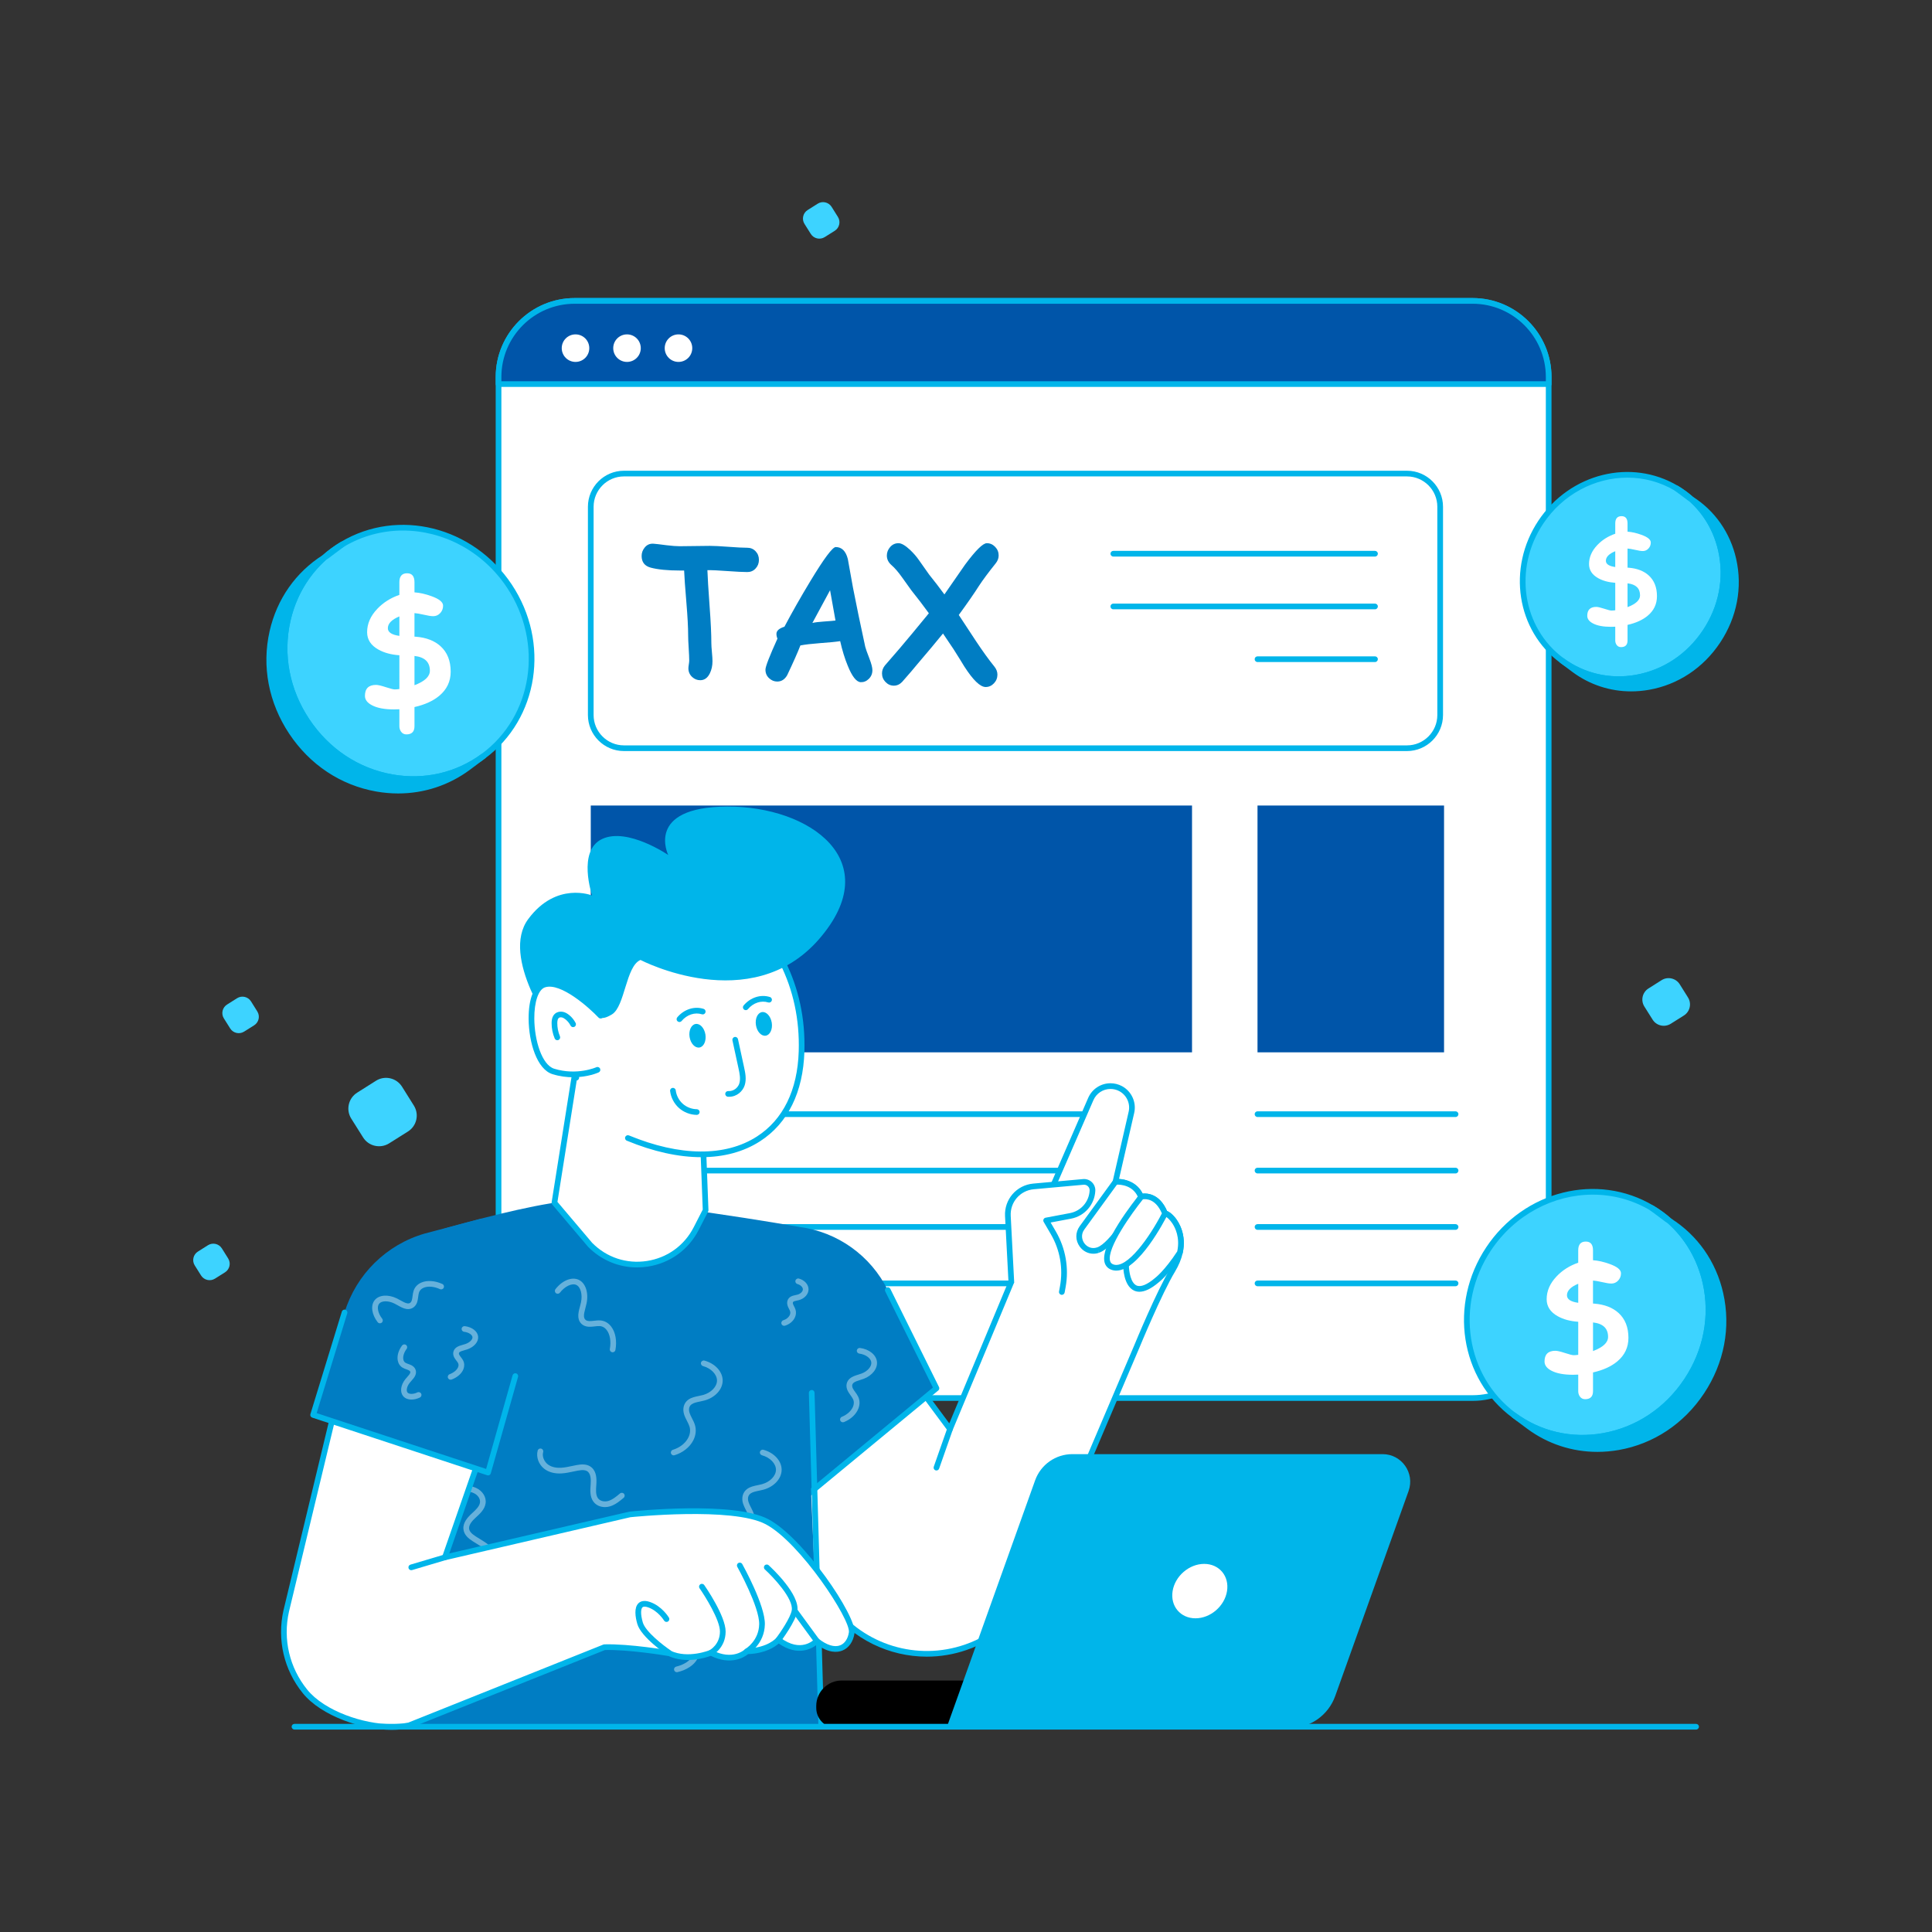 <svg id="SvgjsSvg1142" width="550" height="550" xmlns="http://www.w3.org/2000/svg" version="1.1" xmlns:xlink="http://www.w3.org/1999/xlink" xmlns:svgjs="http://svgjs.com/svgjs"><rect width="100%" height="100%" fill="#333333" stroke="none"/><defs id="SvgjsDefs1143"></defs><g id="SvgjsG1144"><svg xmlns="http://www.w3.org/2000/svg" enable-background="new 0 0 2500 2500" viewBox="0 0 2500 2500" width="550" height="550"><path fill="#ffffff" d="M2003.99,487.83V1710.6c0,54.39-44.07,98.46-98.39,98.46H743.57c-54.39,0-98.46-44.07-98.46-98.46V487.83
					c0-54.39,44.07-98.46,98.46-98.46h1162.02C1959.92,389.37,2003.99,433.43,2003.99,487.83z" class="colorfff svgShape"></path><path fill="#00b5ea" d="M1905.59,1812.74H743.57c-56.32,0-102.14-45.82-102.14-102.14V487.83c0-56.32,45.82-102.14,102.14-102.14
					h1162.02c56.28,0,102.07,45.82,102.07,102.14V1710.6C2007.66,1766.92,1961.88,1812.74,1905.59,1812.74z M743.57,393.04
					c-52.26,0-94.78,42.52-94.78,94.78V1710.6c0,52.27,42.52,94.79,94.78,94.79h1162.02c52.23,0,94.72-42.52,94.72-94.79V487.83
					c0-52.26-42.49-94.78-94.72-94.78H743.57z" class="color030047 svgShape"></path><path fill="#00b5ea" d="M1445.26 1445.41H779.88c-2.03 0-3.68-1.65-3.68-3.68 0-2.03 1.65-3.68 3.68-3.68h665.38c2.03 0 3.68 1.65 3.68 3.68C1448.93 1443.76 1447.29 1445.41 1445.26 1445.41zM1445.26 1518.4H779.88c-2.03 0-3.68-1.65-3.68-3.68 0-2.03 1.65-3.68 3.68-3.68h665.38c2.03 0 3.68 1.65 3.68 3.68C1448.93 1516.75 1447.29 1518.4 1445.26 1518.4zM1445.26 1591.39H779.88c-2.03 0-3.68-1.65-3.68-3.68 0-2.03 1.65-3.68 3.68-3.68h665.38c2.03 0 3.68 1.65 3.68 3.68C1448.93 1589.74 1447.29 1591.39 1445.26 1591.39zM1445.26 1664.37H779.88c-2.03 0-3.68-1.65-3.68-3.68 0-2.03 1.65-3.68 3.68-3.68h665.38c2.03 0 3.68 1.65 3.68 3.68C1448.93 1662.73 1447.29 1664.37 1445.26 1664.37zM1883.5 1445.41h-256.28c-2.03 0-3.68-1.65-3.68-3.68 0-2.03 1.65-3.68 3.68-3.68h256.28c2.03 0 3.68 1.65 3.68 3.68C1887.17 1443.76 1885.53 1445.41 1883.5 1445.41zM1883.5 1518.4h-256.28c-2.03 0-3.68-1.65-3.68-3.68 0-2.03 1.65-3.68 3.68-3.68h256.28c2.03 0 3.68 1.65 3.68 3.68C1887.17 1516.75 1885.53 1518.4 1883.5 1518.4zM1883.5 1591.39h-256.28c-2.03 0-3.68-1.65-3.68-3.68 0-2.03 1.65-3.68 3.68-3.68h256.28c2.03 0 3.68 1.65 3.68 3.68C1887.17 1589.74 1885.53 1591.39 1883.5 1591.39zM1883.5 1664.37h-256.28c-2.03 0-3.68-1.65-3.68-3.68 0-2.03 1.65-3.68 3.68-3.68h256.28c2.03 0 3.68 1.65 3.68 3.68C1887.17 1662.73 1885.53 1664.37 1883.5 1664.37z" class="color030047 svgShape"></path><rect width="778.03" height="319.36" x="764.44" y="1042.35" fill="#0055a9" class="colore6f3fc svgShape"></rect><rect width="241.38" height="319.36" x="1627.21" y="1042.35" fill="#0055a9" class="colore6f3fc svgShape"></rect><path fill="#ffffff" d="M1863.57,655.76v269.49c0,23.74-19.21,42.95-42.95,42.95H807.39c-23.74,0-42.95-19.21-42.95-42.95V655.76
					c0-23.74,19.21-42.95,42.95-42.95h1013.24C1844.36,612.81,1863.57,632.02,1863.57,655.76z" class="colorfff svgShape"></path><path fill="#00b5ea" d="M1820.62,971.87H807.39c-25.71,0-46.63-20.92-46.63-46.63V655.76c0-25.71,20.92-46.63,46.63-46.63h1013.24
					c25.71,0,46.63,20.92,46.63,46.63v269.49C1867.25,950.95,1846.33,971.87,1820.62,971.87z M807.39,616.48
					c-21.65,0-39.27,17.62-39.27,39.27v269.49c0,21.65,17.62,39.27,39.27,39.27h1013.24c21.65,0,39.27-17.62,39.27-39.27V655.76
					c0-21.65-17.62-39.27-39.27-39.27H807.39z" class="color030047 svgShape"></path><path fill="#0055a9" d="M2003.99,497.02v-9.19c0-54.39-44.07-98.46-98.39-98.46H743.57c-54.39,0-98.46,44.07-98.46,98.46v9.19
					H2003.99z" class="colore6f3fc svgShape"></path><path fill="#00b5ea" d="M2003.99,500.69H645.11c-2.03,0-3.68-1.65-3.68-3.68v-9.19c0-56.32,45.82-102.14,102.14-102.14h1162.02
					c56.28,0,102.07,45.82,102.07,102.14v9.19C2007.66,499.05,2006.02,500.69,2003.99,500.69z M648.79,493.34h1351.52v-5.51
					c0-52.26-42.49-94.78-94.72-94.78H743.57c-52.26,0-94.78,42.52-94.78,94.78V493.34z" class="color030047 svgShape"></path><path fill="#ffffff" d="M762.53 450.5c0 9.86-7.96 17.82-17.82 17.82-9.85 0-17.82-7.96-17.82-17.82 0-9.85 7.96-17.81 17.82-17.81C754.57 432.69 762.53 440.65 762.53 450.5zM829.16 450.5c0 9.86-7.96 17.82-17.82 17.82-9.85 0-17.82-7.96-17.82-17.82 0-9.85 7.96-17.81 17.82-17.81C821.2 432.69 829.16 440.65 829.16 450.5zM895.78 450.5c0 9.86-7.96 17.82-17.82 17.82-9.85 0-17.82-7.96-17.82-17.82 0-9.85 7.96-17.81 17.82-17.81C887.82 432.69 895.78 440.65 895.78 450.5zM965.72 1933.41l110.41 145.41c40.37 53.17 110.28 74.46 173.43 52.83h0c41.53-14.22 75.07-45.41 92.26-85.8l129.25-303.52c0 0 28.65-69.65 46.3-98.82 4.88-8.14 7.88-15.76 9.42-22.79 6.81-30.84-13.62-50.5-19.27-50.5-9.98-25.1-27.33-22.49-30.58-21.72-.39.08-.56.13-.56.13-8.52-21.72-32.98-19.32-32.98-19.32l20.64-89.9c2.83-12.16-2.87-24.71-13.83-30.67-4.24-2.27-8.74-3.34-13.23-3.34-10.67 0-20.9 6.17-25.49 16.7l-102.75 236.43-79.45 190.64-56.75-76.41L965.72 1933.41z" class="colorfff svgShape"></path><path fill="#00b5ea" d="M1199.3,2143.72c-48.56,0-95.49-22.39-126.09-62.68l-110.41-145.41
																c-1.22-1.61-0.92-3.89,0.67-5.13l206.81-160.62c0.78-0.61,1.77-0.87,2.75-0.74c0.98,0.13,1.86,0.66,2.45,1.45
																l52.9,71.22l76.97-184.68l102.77-236.48c5-11.49,16.33-18.92,28.86-18.92c5.25,0,10.29,1.27,14.97,3.77
																c12.43,6.75,18.87,21.03,15.68,34.74l-19.6,85.33c9.61,0.52,23.61,4.88,30.55,18.95c6.22-0.6,21.97,0.26,31.61,22.54
																c3.68,1.35,7.66,5.08,10.51,8.61c4.67,5.82,14.97,21.92,9.69,45.83c-1.71,7.79-5.03,15.83-9.86,23.88
																c-17.31,28.6-45.77,97.63-46.05,98.32l-129.27,303.56c-17.58,41.28-52,73.29-94.45,87.83
																C1233.84,2140.92,1216.46,2143.72,1199.3,2143.72z M970.85,1934.08l108.21,142.51
																c39.5,52.01,107.55,72.74,169.31,51.58c40.48-13.86,73.31-44.39,90.07-83.76l129.25-303.52
																c1.16-2.81,28.94-70.2,46.54-99.28c4.41-7.36,7.44-14.65,8.98-21.67c4.03-18.25-2.3-31.14-6.42-37.19
																c-4.24-6.23-8.41-8.7-9.37-8.85c-1.51,0-2.75-0.91-3.31-2.31c-8.9-22.38-23.49-20.16-26.32-19.5
																c-1.78,0.47-4.15-0.38-4.83-2.11c-7.38-18.79-28.33-17.09-29.21-17c-1.21,0.1-2.34-0.35-3.11-1.24
																s-1.08-2.09-0.82-3.24l20.65-89.9c2.44-10.51-2.5-21.45-12.01-26.61c-3.58-1.92-7.45-2.89-11.48-2.89
																c-9.6,0-18.28,5.69-22.11,14.5l-102.75,236.43l-79.43,190.59c-0.51,1.22-1.63,2.07-2.95,2.24
																c-1.33,0.15-2.61-0.39-3.4-1.46l-54.51-73.39L970.85,1934.08z" class="color030047 svgShape"></path><path fill="#ffffff" d="M1457.11,1637.39c0,0-0.04,53.03,39.88,19.14c0,0,12.55-9.25,29.81-35.81
																c6.81-30.84-13.62-50.5-19.27-50.5L1457.11,1637.39z" class="colorfff svgShape"></path><path fill="#00b5ea" d="M1474.41,1671.52c-2.46,0-4.76-0.49-6.9-1.48c-13.7-6.35-14.08-29.98-14.08-32.65
																c0-0.79,0.26-1.57,0.74-2.2l50.41-67.16c0.69-0.93,1.78-1.47,2.94-1.47c4.3,0,9.63,4.72,13.18,9.14
																c4.67,5.82,14.97,21.92,9.69,45.83c-0.1,0.43-0.27,0.84-0.51,1.21c-17.42,26.8-30.18,36.37-30.71,36.76
																C1489.77,1667.48,1481.45,1671.52,1474.41,1671.52z M1460.81,1638.59c0.22,6.7,2.25,21.29,9.8,24.78
																c5.36,2.48,13.66-0.85,24-9.63c0.31-0.24,12.34-9.35,28.74-34.44c3.74-17.91-2.48-30.56-6.56-36.54
																c-3.08-4.52-6.13-7.07-7.92-8.18L1460.81,1638.59z" class="color030047 svgShape"></path><path fill="#007dc3" d="M1034.63,1587.68L1034.63,1587.68c49.27,6.53,92.05,37.15,114.13,81.68l63.01,127.09
																l-165.85,136.96l-97.86-148.1L1034.63,1587.68z" class="color605efd svgShape"></path><path fill="#00b5ea" d="M1045.91,1937.08c-0.18,0-0.36-0.01-0.54-0.04c-1.03-0.15-1.95-0.74-2.53-1.61l-97.86-148.1
																c-1.12-1.69-0.65-3.98,1.04-5.09c1.69-1.12,3.97-0.66,5.1,1.04l95.6,144.69l160.45-132.5l-61.71-124.48
																c-0.9-1.82-0.16-4.02,1.66-4.93c1.82-0.9,4.02-0.16,4.93,1.66l63.01,127.09c0.76,1.53,0.36,3.38-0.95,4.47
																l-165.85,136.96C1047.59,1936.79,1046.76,1937.08,1045.91,1937.08z" class="color030047 svgShape"></path><path fill="#ffffff" d="M1420.92,1617.6c0.21-0.09,0.43-0.13,0.6-0.22c20.6-7.62,54.87-68.74,54.87-68.74
																c-8.52-21.72-32.98-19.32-32.98-19.32l-43.3,59.54C1389.48,1603.43,1403.83,1623.47,1420.92,1617.6z" class="colorfff svgShape"></path><path fill="#00b5ea" d="M1414.84,1622.31c-6.8,0-13.24-3.21-17.56-9.06c-5.96-8.09-6.02-18.51-0.16-26.56l43.3-59.53
																c0.62-0.85,1.57-1.4,2.61-1.5c9.43-0.91,29.22,2.41,36.76,21.63c0.4,1.02,0.32,2.18-0.22,3.14
																c-3.58,6.38-35.54,62.53-56.8,70.4c-0.05,0.02-0.43,0.16-0.48,0.17l-1.4-3.41l1.19,3.48
																C1419.7,1621.91,1417.25,1622.31,1414.84,1622.31z M1420.92,1617.61h0.05H1420.92z M1445.34,1532.91l-42.27,58.11
																c-4.79,6.57-2.92,13.73,0.13,17.86c3.1,4.21,9.09,7.79,16.52,5.24v0c0.14-0.05,0.3-0.11,0.36-0.12
																c15.54-5.75,42.1-47.86,52.21-65.59C1465.59,1533.88,1450.37,1532.79,1445.34,1532.91z" class="color030047 svgShape"></path><path fill="#ffffff" d="M1439.21,1639.54c27.93,10.62,68.32-69.3,68.32-69.3c-9.98-25.1-27.33-22.49-30.58-21.72
																C1476.94,1548.52,1411.52,1629.01,1439.21,1639.54z" class="colorfff svgShape"></path><path fill="#00b5ea" d="M1444.49,1644.17c-2.23,0-4.43-0.38-6.59-1.2l0,0c-4.4-1.68-7.36-4.93-8.57-9.41
																c-6.34-23.59,39.51-80.9,44.76-87.36c0.51-0.63,1.22-1.07,2-1.26c2.37-0.57,23.47-4.67,34.85,23.93
																c0.39,0.98,0.34,2.08-0.13,3.02C1506.82,1579.76,1473.38,1644.17,1444.49,1644.17z M1440.51,1636.1
																c17.77,6.76,47.67-36.3,62.97-66.03c-8.04-18.67-20.14-18.83-24.52-18.2c-14.12,17.57-46.98,63.19-42.53,79.78
																C1437.03,1633.88,1438.29,1635.25,1440.51,1636.1L1440.51,1636.1z" class="color030047 svgShape"></path><path fill="#ffffff" d="M1308.61,1658.42l-4.44-84.93c-1.02-19.59,13.62-36.48,33.15-38.25l64.46-5.84
																c6.6-0.6,12.2,4.79,11.86,11.41l0,0c-0.84,16.11-12.6,29.56-28.45,32.56l-31.5,5.95l9.34,16.03
																c12.27,21.06,16.6,45.81,12.2,69.78l-1.24,6.74" class="colorfff svgShape"></path><path fill="#00b5ea" d="M1374,1675.53c-0.22,0-0.45-0.02-0.67-0.06c-2-0.37-3.32-2.28-2.95-4.28l1.24-6.74
																c4.24-23.09,0.07-46.98-11.75-67.27l-9.34-16.03c-0.6-1.03-0.67-2.29-0.17-3.38c0.5-1.09,1.49-1.86,2.66-2.08
																l31.5-5.95c14.24-2.69,24.71-14.67,25.46-29.14c0.11-2.09-0.69-4.12-2.2-5.57c-1.51-1.45-3.56-2.18-5.65-1.99
																l-64.46,5.84c-17.64,1.6-30.74,16.71-29.81,34.4l4.44,84.93c0.11,2.03-1.45,3.76-3.48,3.86
																c-2.05,0.07-3.76-1.45-3.86-3.48l-4.44-84.93c-1.13-21.65,14.89-40.15,36.49-42.11l64.46-5.84
																c4.22-0.36,8.37,1.08,11.41,4.01c3.05,2.93,4.67,7.03,4.45,11.25c-0.93,17.87-13.87,32.66-31.44,35.98l-26.38,4.98
																l6.72,11.53c12.7,21.8,17.19,47.48,12.64,72.3l-1.24,6.74C1377.28,1674.29,1375.74,1675.53,1374,1675.53z" class="color030047 svgShape"></path><line x1="1229.29" x2="1211.76" y1="1849.2" y2="1899.12" fill="#fff"></line><path fill="#00b5ea" d="M1211.76,1902.8c-0.4,0-0.81-0.07-1.22-0.21c-1.91-0.67-2.92-2.77-2.25-4.69l17.53-49.93
																c0.67-1.91,2.76-2.92,4.69-2.25c1.91,0.67,2.92,2.77,2.25,4.69l-17.53,49.93
																C1214.7,1901.85,1213.28,1902.8,1211.76,1902.8z" class="color030047 svgShape"></path><path fill="#007dc3" d="M503.92,1687.02c0.47-45.99,31.25-86.11,75.54-98.51c55.46-15.52,128.18-33.79,168.57-35.47
																		c72.11-2.99,286.6,34.63,286.6,34.63l28,643.67l-561.06,4.78L503.92,1687.02z" class="color605efd svgShape"></path><path fill="#ffffff" d="M948.05,1998.64c-1.57,0-3.03-1.01-3.51-2.59c-0.6-1.94,0.49-4,2.43-4.6
																c8.86-2.73,16.07-8.33,19.79-15.38c2.59-4.91,3.19-10,1.73-14.7c-0.74-2.4-1.97-4.78-3.26-7.31
																c-1.32-2.58-2.69-5.25-3.63-8.12c-2.54-7.8-0.45-15.24,5.45-19.41c3.93-2.78,8.84-3.79,13.59-4.77
																c1.86-0.38,3.72-0.76,5.5-1.26c10.43-2.92,17.98-10.79,17.95-18.73c-0.03-7.94-7.65-15.79-18.11-18.66
																c-1.96-0.54-3.11-2.56-2.57-4.52c0.54-1.96,2.56-3.12,4.52-2.57c13.8,3.79,23.47,14.36,23.52,25.73
																c0.05,11.37-9.54,21.99-23.32,25.84c-1.94,0.54-3.97,0.96-6,1.38c-4.19,0.86-8.15,1.67-10.82,3.56
																c-4.65,3.28-3.44,8.88-2.71,11.13c0.75,2.31,1.93,4.61,3.18,7.04c1.38,2.69,2.81,5.48,3.74,8.48
																c2.02,6.52,1.23,13.73-2.25,20.31c-4.63,8.77-13.42,15.68-24.13,18.98C948.77,1998.58,948.41,1998.64,948.05,1998.64
																z" opacity=".4" class="colorfff svgShape"></path><path fill="#00b5ea" d="M1062.62,2235.02c-1.98,0-3.62-1.58-3.67-3.57l-12.29-429.02c-0.06-2.03,1.54-3.72,3.57-3.78
																c2.09-0.14,3.72,1.54,3.78,3.57l12.29,429.02c0.06,2.03-1.54,3.72-3.57,3.78
																C1062.7,2235.02,1062.66,2235.02,1062.62,2235.02z" class="color030047 svgShape"></path><path fill="#ffffff" d="M763.52,1610.68l-46.06-54.36l28.64-180.5l161,33.55l5.98,156.68l-12.14,23.68
																	C874.26,1641.74,804.48,1652.39,763.52,1610.68z" class="colorfff svgShape"></path><path fill="#00b5ea" d="M824.29,1640.04c-23.77,0-46.32-9.4-63.4-26.78c-0.06-0.06-0.12-0.13-0.18-0.2l-46.07-54.37
																	c-0.69-0.82-0.99-1.9-0.83-2.95l28.64-180.5c0.16-0.99,0.72-1.88,1.54-2.45c0.83-0.57,1.86-0.77,2.84-0.57
																	l161,33.55c1.65,0.34,2.86,1.77,2.92,3.46l5.98,156.68c0.02,0.63-0.11,1.26-0.4,1.82l-12.14,23.68
																	c-13.26,25.86-37.34,43.2-66.06,47.58C833.5,1639.69,828.87,1640.04,824.29,1640.04z M766.23,1608.2
																	c18.68,18.96,44.46,27.53,70.8,23.51c26.36-4.02,48.46-19.94,60.63-43.67l11.7-22.82l-5.84-152.84l-154.41-32.18
																	l-27.77,175.03L766.23,1608.2z" class="color030047 svgShape"></path><path fill="#ffffff" d="M745.7,1394.48c-34.73-84.98-13.25-179.33-13.25-179.33l198.76-61.93
																		c3.73,3.94,110.34,65.64,106,207.27c-3.55,116.07-98.26,164.51-224.75,112.14" class="colorfff svgShape"></path><path fill="#00b5ea" d="M907.51,1497.39c-29.42,0-62.04-7.12-96.45-21.37c-1.87-0.78-2.77-2.93-1.99-4.8
																		c0.78-1.87,2.92-2.77,4.8-1.99c65.94,27.3,124.8,27.76,165.75,1.3c33.73-21.8,52.38-59.9,53.92-110.15
																		c2.51-82.14-33.46-153.81-101.3-201.81c-0.73-0.51-1.3-0.92-1.77-1.26l-194.86,60.71
																		c-2.81,14.18-17.59,99.02,13.49,175.07c0.77,1.88-0.13,4.03-2.01,4.79c-1.88,0.77-4.03-0.13-4.79-2.01
																		c-34.76-85.07-13.64-180.58-13.43-181.53c0.29-1.28,1.24-2.3,2.49-2.69l198.76-61.93c1.34-0.42,2.8-0.04,3.77,0.98
																		c0.3,0.26,1.23,0.9,2.6,1.87c69.92,49.48,106.99,123.36,104.4,208.04c-1.62,52.78-21.42,92.93-57.27,116.1
																		C962.28,1490.5,936.44,1497.39,907.51,1497.39z" class="color030047 svgShape"></path><path fill="#00b5ea" d="M864.69,1106.35c0,0-52.54-35.96-85.36-20.8c-32.82,15.16-13.13,73.21-13.13,73.21
																	s-46.17-18.79-82.68,30.53c-36.51,49.33,33.31,144.89,33.31,144.89l58.01-21.4c0,0-0.08,10.14,16.95-0.13
																	c17.02-10.27,17.92-62.48,37-70.48c0,0,142.67,74.62,230.93-26.81c88.27-101.44-11.78-172.2-118.75-171.68
																	S864.69,1106.35,864.69,1106.35z" class="color030047 svgShape"></path><path fill="#ffffff" d="M909.35,1308.98c-10.47-3.35-22.36,0.52-30.17,9.81" class="colorfff svgShape"></path><path fill="#00b5ea" d="M879.18 1322.47c-.84 0-1.67-.28-2.36-.86-1.56-1.31-1.76-3.63-.45-5.18 8.79-10.47 22.17-14.77 34.1-10.95 1.93.62 3 2.69 2.38 4.62-.62 1.93-2.68 3-4.62 2.38-9.08-2.91-19.37.5-26.23 8.67C881.27 1322.02 880.22 1322.47 879.18 1322.47zM978.2 1326.59c1.32 8.37 7 14.47 12.67 13.57 5.63-.9 9.13-8.47 7.76-16.88-1.37-8.42-7.05-14.52-12.67-13.62C980.28 1310.6 976.83 1318.17 978.2 1326.59zM892.32 1341.91c1.37 8.42 7.05 14.47 12.72 13.57 5.63-.9 9.08-8.46 7.76-16.88-1.37-8.42-7.05-14.52-12.72-13.57C894.45 1325.92 890.99 1333.49 892.32 1341.91z" class="color030047 svgShape"></path><path fill="#ffffff" d="M995.19,1293.65c-10.47-3.35-22.36,0.52-30.17,9.81" class="colorfff svgShape"></path><path fill="#00b5ea" d="M965.02,1307.14c-0.84,0-1.67-0.28-2.36-0.86c-1.56-1.31-1.76-3.62-0.45-5.18
																		c8.79-10.46,22.17-14.77,34.1-10.95c1.93,0.62,3,2.69,2.38,4.62c-0.62,1.93-2.68,3-4.62,2.38
																		c-9.08-2.9-19.37,0.5-26.23,8.67C967.11,1306.69,966.07,1307.14,965.02,1307.14z" class="color030047 svgShape"></path><path fill="#ffffff" d="M777.2,1314.29c0,0-46.13-48.83-73-40.18c-26.86,8.65-19.5,102.67,11.83,112.35
																		c31.33,9.69,57.11-2.09,57.11-2.09" class="colorfff svgShape"></path><path fill="#00b5ea" d="M741.59,1393.98c-8.02,0-17.07-1.05-26.64-4.01c-20.06-6.2-30.73-40.81-30.91-71.8
																		c-0.15-25.9,6.97-43.68,19.04-47.57c28.74-9.25,74.85,39.09,76.8,41.15c1.4,1.48,1.33,3.8-0.15,5.2
																		c-1.47,1.4-3.8,1.33-5.2-0.15c-12.4-13.11-49.01-45.72-69.2-39.21c-8.6,2.77-14.07,18.67-13.94,40.52
																		c0.16,28,9.83,59.9,25.73,64.82c29.53,9.12,54.25-1.82,54.5-1.93c1.85-0.84,4.03-0.02,4.87,1.82
																		c0.84,1.85,0.03,4.02-1.82,4.87C773.89,1388.06,760.63,1393.98,741.59,1393.98z" class="color030047 svgShape"></path><path fill="#00b5ea" d="M721.17,1346.04c-1.43,0-2.79-0.84-3.39-2.24c-2.66-6.27-4.05-13.18-4-19.99
																	c0.04-5.8,1.58-9.85,4.73-12.36c2.64-2.11,6.4-2.9,10.08-2.1c2.69,0.59,5.3,1.95,8,4.15
																	c3.41,2.78,6.27,6.33,8.28,10.26c0.92,1.81,0.21,4.02-1.6,4.95c-1.8,0.93-4.02,0.21-4.95-1.6
																	c-1.55-3.03-3.76-5.76-6.38-7.91c-1.79-1.46-3.39-2.33-4.92-2.66c-1.5-0.33-3-0.08-3.91,0.65
																	c-1.29,1.03-1.95,3.27-1.97,6.67c-0.04,5.82,1.15,11.72,3.42,17.07c0.79,1.87-0.08,4.03-1.95,4.82
																	C722.13,1345.95,721.65,1346.04,721.17,1346.04z" class="color030047 svgShape"></path><path fill="#ffffff" d="M951.37,1345.46c2.61,12.04,5.22,24.07,7.83,36.11c1.57,7.26,3.14,14.8,0.94,21.67
																	c-2.2,6.88-9.31,12.89-17.98,12.26" class="colorfff svgShape"></path><path fill="#00b5ea" d="M943.44,1419.23c-0.51,0-1.03-0.02-1.55-0.06c-2.02-0.15-3.55-1.91-3.4-3.93
																	c0.14-2.03,1.92-3.55,3.93-3.4c7.03,0.52,12.59-4.62,14.21-9.72c1.94-6.07,0.36-13.35-1.03-19.78l-7.83-36.11
																	c-0.43-1.98,0.83-3.94,2.81-4.37c1.99-0.45,3.94,0.83,4.37,2.81l7.83,36.11c1.59,7.33,3.39,15.63,0.85,23.57
																	C961.22,1411.93,953.59,1419.22,943.44,1419.23z" class="color030047 svgShape"></path><g><path fill="#00b5ea" d="M901.61,1442.66c-0.01,0-0.03,0-0.04,0c-8.39-0.09-16.78-3.35-23.04-8.95
																c-6.25-5.6-10.41-13.59-11.42-21.92c-0.24-2.02,1.19-3.85,3.21-4.09c1.98-0.21,3.85,1.19,4.09,3.21
																c0.8,6.58,4.09,12.9,9.03,17.32c4.94,4.43,11.58,7,18.21,7.08c2.03,0.02,3.66,1.68,3.64,3.72
																C905.26,1441.04,903.62,1442.66,901.61,1442.66z" class="color030047 svgShape"></path></g><g opacity=".4"><path fill="#ffffff" d="M871.76,1883.23c-1.57,0-3.03-1.01-3.51-2.59c-0.6-1.94,0.49-4,2.43-4.6
											c8.86-2.72,16.07-8.33,19.79-15.38c2.59-4.91,3.19-10,1.73-14.71c-0.74-2.4-1.97-4.78-3.26-7.3
											c-1.33-2.59-2.7-5.26-3.63-8.13c-2.54-7.8-0.45-15.24,5.45-19.41c3.93-2.78,8.84-3.79,13.59-4.77
											c1.86-0.38,3.72-0.76,5.49-1.25c10.43-2.92,17.98-10.79,17.94-18.73c-0.03-7.94-7.65-15.79-18.1-18.66
											c-1.96-0.54-3.11-2.56-2.57-4.52c0.54-1.96,2.57-3.12,4.52-2.57c13.8,3.78,23.47,14.36,23.51,25.73
											c0.05,11.37-9.54,21.99-23.32,25.84c-1.94,0.54-3.97,0.96-5.99,1.38c-4.19,0.86-8.15,1.67-10.83,3.56
											c-4.65,3.28-3.44,8.88-2.71,11.13c0.75,2.32,1.93,4.61,3.18,7.05c1.38,2.69,2.81,5.47,3.74,8.48
											c2.02,6.52,1.22,13.74-2.25,20.32c-4.63,8.77-13.42,15.68-24.13,18.97C872.48,1883.18,872.11,1883.23,871.76,1883.23z" class="colorfff svgShape"></path></g><g opacity=".4"><path fill="#ffffff" d="M1014.71,1715.59c-1.57,0-3.03-1.01-3.51-2.59c-0.6-1.94,0.49-4,2.43-4.6
											c3.59-1.11,6.61-3.43,8.09-6.23c0.67-1.27,1.33-3.23,0.67-5.37c-0.3-0.96-0.83-2-1.4-3.1c-0.65-1.27-1.33-2.59-1.82-4.08
											c-1.46-4.49-0.2-8.81,3.28-11.27c2.17-1.54,4.78-2.07,7.08-2.55c0.82-0.17,1.65-0.34,2.43-0.55
											c3.97-1.11,6.96-4.06,6.95-6.85c-0.01-2.8-3.03-5.74-7.02-6.84c-1.96-0.54-3.11-2.56-2.57-4.52
											c0.54-1.96,2.57-3.11,4.52-2.57c7.29,2,12.4,7.71,12.42,13.89c0.02,6.19-5.05,11.93-12.32,13.97
											c-0.95,0.27-1.94,0.47-2.93,0.68c-1.68,0.34-3.41,0.7-4.32,1.35c-1.07,0.75-0.79,2.2-0.53,2.99
											c0.34,1.03,0.86,2.02,1.36,3.01c0.68,1.33,1.39,2.71,1.88,4.27c1.1,3.54,0.68,7.44-1.19,10.98
											c-2.4,4.55-6.93,8.13-12.43,9.83C1015.43,1715.54,1015.07,1715.59,1014.71,1715.59z" class="colorfff svgShape"></path></g><g opacity=".4"><path fill="#ffffff" d="M1090.72,1840.44c-1.45,0-2.82-0.86-3.41-2.28c-0.77-1.88,0.13-4.03,2.01-4.8
											c6.98-2.86,12.43-7.86,14.58-13.39c0.91-2.34,1.63-5.88-0.07-9.48c-0.76-1.62-1.93-3.22-3.16-4.93
											c-1.32-1.82-2.68-3.7-3.72-5.81c-2.96-6.01-1.82-12.19,2.97-16.13c3.03-2.49,6.96-3.71,10.77-4.88
											c1.46-0.45,2.93-0.9,4.31-1.43c7.74-2.95,13.1-9.19,12.46-14.51c-0.64-5.33-7.32-10.17-15.55-11.25
											c-2.01-0.27-3.43-2.11-3.16-4.13c0.27-2.01,2.12-3.42,4.13-3.16c11.83,1.56,20.84,8.82,21.89,17.67
											c1.06,8.85-5.99,18-17.14,22.25c-1.53,0.58-3.15,1.09-4.76,1.59c-3.27,1.01-6.36,1.97-8.27,3.54
											c-2.84,2.33-1.87,5.51-1.04,7.2c0.77,1.55,1.89,3.1,3.08,4.75c1.38,1.9,2.8,3.86,3.85,6.09c2.24,4.72,2.33,10,0.28,15.28
											c-2.9,7.49-9.7,13.88-18.65,17.54C1091.65,1840.35,1091.18,1840.44,1090.72,1840.44z" class="colorfff svgShape"></path></g><g opacity=".4"><path fill="#ffffff" d="M875.87,2163.83c-1.67,0-3.18-1.14-3.58-2.84c-0.46-1.97,0.76-3.95,2.74-4.42
											c9.77-2.3,17.73-7.39,20.78-13.3c1.47-2.84,1.67-5.61,0.61-8.24c-0.7-1.71-1.89-3.48-3.15-5.36
											c-1.35-2.02-2.76-4.1-3.74-6.4c-2.79-6.55-0.55-12.96,5.71-16.34c3.85-2.08,8.7-2.84,13.38-3.58
											c1.88-0.29,3.76-0.59,5.55-0.97c10.13-2.16,17.75-7.93,17.72-13.41c-0.03-5.49-7.72-11.24-17.89-13.38
											c-1.99-0.42-3.26-2.36-2.84-4.35c0.42-1.99,2.37-3.26,4.35-2.84c13.93,2.92,23.68,11.36,23.73,20.53
											c0.05,9.18-9.63,17.67-23.54,20.64c-1.92,0.41-3.93,0.73-5.95,1.04c-4.07,0.64-8.28,1.3-11.02,2.78
											c-2.92,1.58-3.75,3.93-2.44,6.99c0.71,1.66,1.86,3.37,3.08,5.19c1.41,2.1,2.87,4.28,3.86,6.69
											c1.89,4.64,1.58,9.61-0.89,14.38c-4.07,7.88-13.65,14.26-25.63,17.08C876.43,2163.8,876.15,2163.83,875.87,2163.83z" class="colorfff svgShape"></path></g><g opacity=".4"><path fill="#ffffff" d="M772.65,2056.27c-1.57,0-3.03-1.01-3.51-2.59c-0.6-1.94,0.49-4,2.43-4.6
											c6.3-1.94,11.42-5.91,14.05-10.89c1.79-3.4,2.21-6.9,1.21-10.12c-0.53-1.69-1.41-3.42-2.35-5.25
											c-1-1.94-2.02-3.94-2.74-6.14c-2.01-6.18-0.33-12.09,4.39-15.42c3.07-2.17,6.8-2.93,10.4-3.68
											c1.35-0.28,2.7-0.55,3.99-0.91c7.3-2.04,12.57-7.47,12.55-12.91c-0.02-5.45-5.35-10.86-12.67-12.87
											c-1.96-0.54-3.11-2.56-2.57-4.52c0.54-1.96,2.56-3.12,4.52-2.57c10.61,2.91,18.04,11.1,18.08,19.93
											c0.03,8.83-7.34,17.06-17.93,20.02c-1.45,0.41-2.97,0.72-4.49,1.03c-3,0.62-5.83,1.2-7.64,2.48
											c-2.91,2.06-2.12,5.68-1.64,7.14c0.53,1.63,1.39,3.3,2.29,5.06c1.04,2.02,2.11,4.12,2.83,6.42
											c1.57,5.06,0.96,10.65-1.73,15.74c-3.54,6.7-10.24,11.98-18.39,14.49C773.37,2056.22,773.01,2056.27,772.65,2056.27z" class="colorfff svgShape"></path></g><g opacity=".4"><path fill="#ffffff" d="M792.75,1749.86c-0.22,0-0.45-0.02-0.67-0.06c-2-0.37-3.32-2.28-2.95-4.28
											c1.78-9.68,0.24-18.83-4.11-24.49c-1.64-2.13-4.49-4.74-8.78-5.07c-2.04-0.16-4.32,0.11-6.74,0.4
											c-2.55,0.3-5.19,0.61-7.83,0.45c-7.48-0.46-12.57-5.19-13.29-12.35c-0.45-4.49,0.84-9.25,2.08-13.86
											c0.5-1.84,0.99-3.67,1.36-5.47c2.12-10.23-0.53-19.88-6.15-22.45c-5.63-2.56-14.71,1.74-21.11,10.02
											c-1.24,1.6-3.55,1.9-5.16,0.66c-1.61-1.24-1.9-3.55-0.66-5.16c8.72-11.27,21.04-16.29,29.98-12.21
											c8.95,4.09,13.18,16.68,10.29,30.62c-0.4,1.94-0.93,3.92-1.46,5.89c-1.12,4.15-2.17,8.07-1.86,11.21
											c0.45,4.45,3.74,5.58,6.43,5.75c1.97,0.13,4.19-0.14,6.52-0.41c2.66-0.32,5.42-0.64,8.16-0.43
											c5.53,0.43,10.38,3.16,14.04,7.92c5.61,7.28,7.67,18.61,5.52,30.31C796.04,1748.62,794.49,1749.86,792.75,1749.86z" class="colorfff svgShape"></path></g><g opacity=".4"><path fill="#ffffff" d="M593.59,1777.96c-2,0-3.64-1.6-3.67-3.61c-0.04-2.03,1.58-3.71,3.61-3.74
											c6.18-0.11,11.59-2.15,14.48-5.47c1.46-1.68,2.08-3.5,1.85-5.41c-0.15-1.23-0.61-2.62-1.1-4.1
											c-0.55-1.67-1.12-3.39-1.37-5.24c-0.76-5.49,2.04-10.05,7.14-11.63c3.08-0.95,6.46-0.74,9.73-0.53
											c1.27,0.08,2.58,0.16,3.77,0.16c6.94,0,11.79-3.04,12.47-6c0.69-2.98-2.35-7.92-8.64-11.02c-1.82-0.9-2.57-3.1-1.67-4.92
											c0.9-1.82,3.1-2.57,4.92-1.67c9,4.44,14.16,12.37,12.54,19.28c-1.6,6.89-9.67,11.68-19.64,11.68
											c-1.36,0.01-2.81-0.09-4.24-0.18c-2.61-0.16-5.31-0.34-7.09,0.22c-0.66,0.2-2.43,0.75-2.03,3.58
											c0.17,1.2,0.61,2.54,1.08,3.96c0.57,1.75,1.17,3.55,1.41,5.5c0.5,4.01-0.75,7.86-3.6,11.13c-4.22,4.87-11.66,7.86-19.9,8
											C593.64,1777.96,593.62,1777.96,593.59,1777.96z" class="colorfff svgShape"></path></g><g opacity=".4"><path fill="#ffffff" d="M782.86,1950.18c-5.63,0-11.53-2.1-15.23-7.38c-4.46-6.37-3.88-14.47-3.36-21.61l0.04-0.56
											c0.37-5.22,0.43-12.58-3.42-16.07c-2.56-2.32-6.64-2.81-13.21-1.58c-1.95,0.36-3.89,0.78-5.83,1.19
											c-4.93,1.05-10.02,2.13-15.25,2.43c-8.93,0.5-16.68-1.57-22.38-6.01c-7.26-5.66-10.73-15.35-8.45-23.57
											c0.55-1.96,2.57-3.09,4.53-2.55c1.96,0.55,3.1,2.57,2.55,4.53c-1.68,6.04,1.68,12.52,5.88,15.79
											c5.4,4.21,12.46,4.75,17.44,4.47c4.67-0.27,9.27-1.25,14.14-2.28c2-0.42,4-0.85,6.01-1.23c6.1-1.14,13.82-1.79,19.5,3.36
											c6.16,5.58,6.34,14.71,5.82,22.04l-0.04,0.56c-0.45,6.21-0.91,12.64,2.05,16.86c3.03,4.32,9.1,4.91,13.46,3.65
											c5.55-1.62,10.44-5.72,15.17-9.69c1.56-1.3,3.87-1.1,5.18,0.45c1.3,1.56,1.1,3.88-0.45,5.18
											c-5.06,4.25-10.8,9.06-17.83,11.11C787.21,1949.86,785.06,1950.18,782.86,1950.18z" class="colorfff svgShape"></path></g><g opacity=".4"><path fill="#ffffff" d="M633.48,2043.11c-1.25,0-2.46-0.63-3.15-1.78c-1.05-1.74-0.49-4,1.25-5.05
											c5.38-3.24,7.38-10.26,6.58-15.52c-1.03-6.77-5.79-12.02-9.6-15.23c-3.58-3.01-7.6-5.46-11.85-8.06
											c-1.74-1.07-3.49-2.13-5.2-3.23c-5.21-3.36-11.27-8.2-11.86-15.84c-0.64-8.28,5.5-15.04,10.91-20.01l0.42-0.39
											c4.59-4.21,9.34-8.55,10.09-13.66c0.77-5.22-3.23-9.83-7.27-11.89c-5.14-2.63-11.52-3.01-17.68-3.38
											c-2.03-0.12-3.57-1.86-3.45-3.89c0.12-2.02,1.8-3.59,3.89-3.45c6.6,0.4,14.08,0.84,20.59,4.17
											c6.52,3.33,12.51,10.66,11.2,19.51c-1.13,7.69-7.12,13.17-12.4,18.01l-0.42,0.38c-3.86,3.54-8.95,8.85-8.55,14.02
											c0.27,3.45,2.89,6.6,8.51,10.22c1.66,1.07,3.36,2.1,5.05,3.14c4.3,2.63,8.75,5.34,12.76,8.71
											c6.85,5.78,11.04,12.6,12.13,19.75c1.39,9.1-2.75,18.53-10.05,22.93C634.78,2042.94,634.12,2043.11,633.48,2043.11z" class="colorfff svgShape"></path></g><g><path fill="#ffffff" d="M394.7,2188.72c23.47,28.92,75.42,46.04,111.9,46.04c7.56,0,15.18-0.72,22.8-2.17l252.7-101.13
											c32.86-0.89,84.19,7.93,84.19,7.93c24.47,11.51,53.66-0.78,53.66-0.78c29.25,15.29,46.6-1.83,46.6-1.83
											c29.25-0.72,40.76-14.9,40.76-14.9c30.25,23.02,49.6,1.45,49.6,1.45c25.08,19.8,42.32,8.79,45.21-10.57
											c2.89-19.35-65.06-120.17-109.66-143.69c-44.65-23.52-177.11-9.45-177.11-9.45l-239.59,55.59l50.81-146.03l-189.54-61.65
											l-66.68,277.27C362.17,2121.37,371.12,2159.63,394.7,2188.72z" class="colorfff svgShape"></path><path fill="#00b5ea" d="M506.6,2238.43c-37.5,0-90.68-17.73-114.75-47.4c0,0,0,0,0,0c-24.41-30.11-33.56-69.13-25.09-107.04
											l66.7-277.32c0.24-1,0.88-1.85,1.78-2.35c0.89-0.51,1.96-0.61,2.93-0.29l189.54,61.65c0.94,0.31,1.72,0.98,2.16,1.86
											c0.44,0.89,0.5,1.91,0.18,2.84l-48.62,139.73l233.1-54.08c5.89-0.66,134.53-13.99,179.65,9.78
											c45.67,24.09,114.8,125.92,111.58,147.49c-1.64,11.01-7.4,19.23-15.8,22.55c-6.66,2.64-17.66,3.29-32.86-7.77
											c-6.43,5.16-24.58,15.89-49.42-1.39c-4.89,4.34-17.25,12.85-39.69,13.72c-4.5,3.7-21.76,15.3-48.23,2.22
											c-6.66,2.47-32.09,10.6-54.56,0.3c-5.23-0.88-51.84-8.54-82.34-7.81L530.76,2236c-0.22,0.09-0.45,0.16-0.68,0.2
											C522.27,2237.68,514.37,2238.43,506.6,2238.43z M397.56,2186.4c22.69,27.97,73.26,44.68,109.04,44.68
											c7.2,0,14.52-0.69,21.76-2.04l252.37-100.99c0.4-0.16,0.83-0.25,1.27-0.26c32.87-0.92,82.8,7.62,84.91,7.98
											c0.33,0.06,0.64,0.16,0.94,0.3c22.65,10.66,50.39-0.73,50.67-0.84c1.01-0.42,2.16-0.38,3.13,0.13
											c26.35,13.78,41.69-0.59,42.33-1.21c0.66-0.64,1.56-1.02,2.48-1.05c26.96-0.67,37.9-13.43,38.01-13.56
											c1.26-1.51,3.5-1.78,5.06-0.59c27.05,20.58,43.95,2.68,44.65,1.9c1.3-1.42,3.49-1.61,5-0.42
											c10.72,8.46,20.68,11.51,28.06,8.58c5.89-2.34,9.99-8.46,11.24-16.8c2.45-16.4-63.08-116.34-107.74-139.89
											c-43.16-22.74-173.69-9.19-175.01-9.05l-239.15,55.51c-1.3,0.31-2.67-0.13-3.57-1.12c-0.9-1-1.18-2.4-0.74-3.67
											l49.58-142.49l-182.19-59.26l-65.76,273.4C365.95,2121.3,374.57,2158.04,397.56,2186.4L397.56,2186.4z" class="color030047 svgShape"></path><line x1="1056.89" x2="1027.66" y1="2123.3" y2="2083.28" fill="#fff"></line><path fill="#00b5ea" d="M1056.89,2126.98c-1.13,0-2.25-0.52-2.97-1.51l-29.23-40.02c-1.2-1.64-0.84-3.94,0.8-5.14
											c1.64-1.2,3.94-0.84,5.14,0.8l29.23,40.02c1.2,1.64,0.84,3.94-0.8,5.14C1058.41,2126.75,1057.65,2126.98,1056.89,2126.98z
											" class="color030047 svgShape"></path><path fill="#ffffff" d="M1007.33,2121.88c0,0,18.87-25.21,20.84-37.7c3.2-20.31-35.98-56.04-35.98-56.04" class="colorfff svgShape"></path><path fill="#00b5ea" d="M1007.32,2125.55c-0.77,0-1.54-0.24-2.2-0.73c-1.63-1.22-1.96-3.52-0.74-5.15
											c5.1-6.81,18.65-26.57,20.15-36.07c2.37-15.04-24.33-43.18-34.82-52.75c-1.5-1.37-1.61-3.7-0.24-5.19
											c1.37-1.5,3.7-1.6,5.19-0.24c4.16,3.79,40.54,37.69,37.13,59.33c-2.08,13.23-20.73,38.27-21.52,39.33
											C1009.55,2125.04,1008.44,2125.55,1007.32,2125.55z" class="color030047 svgShape"></path><path fill="#ffffff" d="M966.54,2136.75c0,0,19.03-11.28,19.51-34.95s-28.79-76.13-28.79-76.13" class="colorfff svgShape"></path><path fill="#00b5ea" d="M966.55,2140.43c-1.25,0-2.48-0.64-3.17-1.8c-1.03-1.74-0.46-4,1.29-5.03
											c0.77-0.47,17.29-10.67,17.71-31.86c0.46-22.4-28.03-73.75-28.32-74.26c-0.99-1.77-0.35-4.01,1.42-5
											c1.77-0.98,4.01-0.35,5,1.42c1.22,2.18,29.75,53.61,29.25,77.99c-0.51,25.43-20.46,37.53-21.31,38.04
											C967.83,2140.26,967.19,2140.43,966.55,2140.43z" class="color030047 svgShape"></path><path fill="#ffffff" d="M919.94,2138.59c0,0,15.35-8.05,15.35-27.4s-27.03-58.06-27.03-58.06" class="colorfff svgShape"></path><path fill="#00b5ea" d="M919.94,2142.27c-1.32,0-2.6-0.72-3.26-1.97c-0.94-1.8-0.25-4.01,1.53-4.96
											c0.58-0.31,13.4-7.4,13.4-24.16c0-14.91-19.03-45.45-26.37-55.95c-1.16-1.66-0.76-3.96,0.91-5.12
											c1.66-1.16,3.96-0.76,5.12,0.91c1.13,1.62,27.69,39.88,27.69,60.16c0,21.33-16.62,30.29-17.32,30.66
											C921.11,2142.13,920.52,2142.27,919.94,2142.27z" class="color030047 svgShape"></path><path fill="#ffffff" d="M865.63,2138.59c0,0-32.79-22.07-37.42-38.22c-4.64-16.15-3.04-28.95,11.52-23.99
											c14.55,4.96,22.71,18.71,22.71,18.71" class="colorfff svgShape"></path><path fill="#00b5ea" d="M865.62,2142.27c-0.71,0-1.42-0.2-2.05-0.63c-1.38-0.93-33.95-23.02-38.9-40.26
											c-2.61-9.08-4.45-21.11,1.58-26.85c2.34-2.23,6.78-4.31,14.66-1.63c15.66,5.33,24.33,19.71,24.69,20.32
											c1.03,1.74,0.46,3.99-1.28,5.03c-1.74,1.04-3.99,0.46-5.04-1.27c-0.07-0.13-7.7-12.67-20.73-17.11
											c-2.43-0.83-5.64-1.49-7.21,0c-1.88,1.79-2.89,7.97,0.42,19.5c3.5,12.18,27.13,30.25,35.95,36.19
											c1.68,1.13,2.13,3.42,1,5.1C867.97,2141.7,866.8,2142.27,865.62,2142.27z" class="color030047 svgShape"></path><g fill="none"><path fill="#007dc3" d="M622.74,1576.86l-73.23,19.36c-49.56,14.36-88.53,52.74-103.66,102.07l-40.68,132.62l226.36,74.58
										l35.27-124.85c12.79-45.27,6.73-93.78-16.8-134.51L622.74,1576.86z" class="color605efd svgShape"></path></g><g fill="none"><path fill="#00b5ea" d="M631.53,1909.16c-0.39,0-0.78-0.06-1.15-0.18l-226.36-74.58c-1.9-0.63-2.95-2.66-2.36-4.57
										l40.68-132.61c0.59-1.95,2.65-3.05,4.59-2.44c1.94,0.59,3.03,2.65,2.44,4.59l-39.62,129.17l219.29,72.25l34.23-121.15
										c0.55-1.95,2.58-3.1,4.54-2.54c1.95,0.55,3.09,2.58,2.54,4.54l-35.27,124.85c-0.27,0.96-0.93,1.78-1.81,2.25
										C632.72,1909.01,632.13,1909.16,631.53,1909.16z" class="color030047 svgShape"></path></g></g><g><line x1="575.76" x2="532.16" y1="2015.2" y2="2028.14" fill="#fff"></line><path fill="#00b5ea" d="M532.16,2031.82c-1.58,0-3.05-1.03-3.52-2.63c-0.58-1.95,0.53-3.99,2.48-4.57l43.59-12.94
									c1.95-0.57,3.99,0.53,4.57,2.48c0.58,1.95-0.53,3.99-2.48,4.57l-43.59,12.94C532.86,2031.77,532.51,2031.82,532.16,2031.82z
									" class="color030047 svgShape"></path></g><g opacity=".4"><path fill="#ffffff" d="M491.63,1712.35c-1.09,0-2.17-0.48-2.9-1.41c-7.8-9.95-9.4-21.69-3.9-28.54
									c5.51-6.86,17.29-7.8,28.66-2.28c1.56,0.76,3.12,1.63,4.69,2.51c3.09,1.73,6.28,3.53,8.92,3.92
									c2.82,0.42,4.76-0.88,5.72-3.88c0.51-1.61,0.76-3.51,1.02-5.51c0.3-2.34,0.62-4.76,1.4-7.08c1.59-4.71,5.03-8.32,9.95-10.45
									c7.47-3.24,17.63-2.55,27.18,1.82c1.85,0.84,2.66,3.03,1.81,4.87c-0.84,1.85-3.03,2.66-4.87,1.81
									c-7.68-3.52-15.6-4.18-21.19-1.76c-3,1.3-4.99,3.33-5.9,6.05c-0.56,1.65-0.81,3.61-1.08,5.69c-0.29,2.24-0.6,4.55-1.31,6.8
									c-2.03,6.36-7.46,9.86-13.8,8.91c-3.97-0.59-7.77-2.72-11.43-4.78c-1.44-0.81-2.87-1.61-4.3-2.31
									c-8-3.88-16.47-3.76-19.71,0.27c-3.24,4.04-1.54,12.38,3.96,19.4c1.25,1.6,0.97,3.91-0.63,5.16
									C493.22,1712.09,492.42,1712.35,491.63,1712.35z" class="colorfff svgShape"></path></g><g opacity=".4"><path fill="#ffffff" d="M583.11,1785.34c-1.49,0-2.9-0.92-3.45-2.4c-0.71-1.9,0.27-4.02,2.17-4.72
									c5.28-1.96,9.48-5.47,10.96-9.18c0.75-1.87,0.73-3.61-0.03-5.16c-0.5-1.02-1.33-2.09-2.2-3.24
									c-1.01-1.31-2.05-2.67-2.86-4.25c-2.43-4.71-1.33-9.72,2.79-12.77c2.46-1.82,5.53-2.68,8.51-3.51
									c1.11-0.31,2.22-0.62,3.27-0.98c6.07-2.1,9.4-6.19,9.1-8.94c-0.3-2.76-4.43-6.08-10.83-6.86c-2.02-0.25-3.45-2.08-3.2-4.1
									c0.24-2.02,2.09-3.41,4.1-3.2c9.43,1.15,16.52,6.65,17.25,13.37c0.73,6.72-5.03,13.58-14.01,16.68
									c-1.18,0.41-2.44,0.76-3.69,1.11c-2.34,0.66-4.75,1.33-6.12,2.34c-0.52,0.39-1.75,1.3-0.62,3.5
									c0.51,0.99,1.31,2.03,2.16,3.14c1.05,1.37,2.14,2.79,2.96,4.45c1.68,3.4,1.78,7.36,0.28,11.14
									c-2.25,5.67-7.95,10.66-15.24,13.35C583.97,1785.27,583.54,1785.34,583.11,1785.34z" class="colorfff svgShape"></path></g><g opacity=".4"><path fill="#ffffff" d="M532.52,1811.03c-4.55,0-8.51-1.54-10.94-4.55c-4.25-5.26-3.11-14.15,2.77-21.61
									c0.78-0.98,1.64-1.96,2.5-2.93c1.61-1.81,3.28-3.69,3.88-5.28c0.23-0.61,0.78-2.04-1.37-3.28c-0.96-0.56-2.2-1.01-3.51-1.48
									c-1.63-0.58-3.31-1.19-4.9-2.14c-3.3-1.98-5.46-5.17-6.25-9.22c-1.17-5.98,0.93-13.26,5.6-19.47
									c1.22-1.62,3.53-1.95,5.15-0.73c1.62,1.22,1.95,3.53,0.73,5.15c-3.39,4.5-5.02,9.73-4.26,13.64
									c0.39,1.98,1.33,3.43,2.82,4.32c0.97,0.58,2.25,1.04,3.61,1.53c1.56,0.56,3.17,1.14,4.7,2.03
									c4.59,2.65,6.38,7.46,4.56,12.25c-1.08,2.86-3.21,5.24-5.26,7.55c-0.76,0.86-1.53,1.72-2.22,2.59
									c-3.98,5.05-4.56,10.29-2.82,12.44c1.74,2.16,7.02,2.71,12.82-0.09c1.82-0.88,4.02-0.12,4.91,1.72
									c0.88,1.83,0.11,4.03-1.72,4.91C539.65,1810.17,535.92,1811.03,532.52,1811.03z" class="colorfff svgShape"></path></g><g><path fill="#000000" d="M1531.39,2174.59v61.53h-449.04c-14.44,0-26.13-11.69-26.13-26.13v-2.51
									c0-18.16,14.74-32.89,32.85-32.89H1531.39z" class="color000028 svgShape"></path><path fill="#00b5ea" d="M1789.09,1881.64h-401.46c-21.62,0-40.9,13.58-48.19,33.94l-114.7,320.54h444.17
									c26.41,0,49.97-16.59,58.86-41.46l94.93-265.29C1831.02,1906.11,1813.78,1881.64,1789.09,1881.64z" class="color030047 svgShape"></path></g><g><path fill="#ffffff" d="M1587.77,2058.87c-3.11,19.44-21.38,35.21-40.82,35.21c-19.48,0-32.71-15.77-29.6-35.21
								c3.11-19.44,21.41-35.21,40.86-35.21C1577.65,2023.66,1590.88,2039.43,1587.77,2058.87z" class="colorfff svgShape"></path></g><g><path fill="#007dc3" d="M967.08 740.23c-5.53 0-14.15-.42-25.85-1.27-11.28-.85-19.89-1.24-25.85-1.16.28 8.81 1.24 24.5 2.87 47.08 1.49 19.95 2.23 35.71 2.23 47.31 0 2.63.25 6.53.74 11.71.5 5.18.74 9.08.74 11.71 0 5.8-1.13 11.02-3.4 15.65-2.91 5.96-7.06 8.93-12.45 8.93-3.9 0-7.34-1.35-10.32-4.06-3.33-3.02-5-6.8-5-11.36 0-1.08.18-2.72.53-4.93.35-2.2.53-3.88.53-5.05 0-3.55-.23-8.93-.69-16.12-.46-7.19-.69-12.6-.69-16.24 0-10.36-.74-24.39-2.23-42.09-1.7-20.33-2.7-34.36-2.98-42.09h-5.53c-15.81 0-28.37-1.24-37.65-3.71-7.87-2.09-11.81-7.15-11.81-15.19 0-3.94 1.28-7.5 3.83-10.67 2.98-3.79 6.88-5.49 11.7-5.1 2.48.16 8.12.81 16.91 1.97 7.02.85 12.7 1.27 17.02 1.27 4.33 0 10.8-.07 19.41-.23 8.62-.16 15.09-.23 19.41-.23 5.39 0 13.47.4 24.25 1.22 10.78.81 18.86 1.22 24.25 1.22 4.25 0 7.82 1.51 10.69 4.52 2.87 3.02 4.31 6.73 4.31 11.13 0 4.41-1.44 8.14-4.31 11.19C974.9 738.71 971.34 740.23 967.08 740.23zM1113.77 882.74c-5.6-.23-11.24-7.42-16.91-21.57-3.76-9.12-6.99-19.63-9.68-31.54-5.25.85-13.83 1.7-25.74 2.55-11.21.85-19.79 1.85-25.74 3.01-3.26 8.5-8.93 21.3-17.02 38.38-3.12 5.57-7.45 8.35-12.98 8.35-3.9 0-7.41-1.45-10.53-4.35-3.12-2.9-4.68-6.59-4.68-11.07 0-3.94 5.18-17.31 15.53-40.12-.99-2.39-1.42-4.64-1.28-6.72.28-3.71 3.72-6.61 10.32-8.7 10.07-19.01 21.27-38.73 33.61-59.13 17.73-29.3 28.65-43.95 32.76-43.95 7.8 0 13.01 5.14 15.64 15.42 1.42 8.27 3.65 20.68 6.7 37.22 4.32 22.26 9.61 47.73 15.85 76.41.5 2.16 2.3 7.27 5.42 15.31 2.55 6.65 3.83 11.63 3.83 14.96 0 4.48-1.54 8.23-4.63 11.25C1121.17 881.46 1117.67 882.89 1113.77 882.74zM1074.1 763.77c-5.53 10.36-13.15 24.46-22.87 42.32 3.19-.77 8.15-1.39 14.89-1.85 7.94-.54 12.94-.97 15-1.28C1079.41 792.92 1077.08 779.85 1074.1 763.77zM1288.33 729.1c-9.36 11.67-16.59 21.41-21.7 29.22-5.39 8.58-14.04 21.07-25.96 37.45 7.45 11.29 14.89 22.61 22.34 33.97 8.79 13.22 16.7 24.16 23.72 32.81 2.62 3.25 3.93 6.73 3.93 10.44 0 4.33-1.51 8.08-4.52 11.25-3.02 3.17-6.58 4.75-10.69 4.75-7.02 0-16.2-8.81-27.55-26.44-3.05-5.1-7.76-12.68-14.15-22.73-2.98-4.48-7.48-11.17-13.51-20.06-8.72 10.75-19.78 23.96-33.19 39.66-4.25 5.26-10.81 12.91-19.68 22.96-3.12 3.25-6.7 4.87-10.74 4.87-4.11 0-7.7-1.57-10.74-4.7-3.05-3.13-4.57-6.86-4.57-11.19 0-3.71 1.24-7.11 3.72-10.2 4.33-4.95 10.78-12.41 19.36-22.38 9.36-10.98 21.88-26.05 37.55-45.22-7.16-9.89-14.72-19.79-22.66-29.68-.64-.77-4.68-6.41-12.13-16.93-4.89-6.88-9.38-12.08-13.46-15.6-4.08-3.52-6.12-7.67-6.12-12.46 0-4.1 1.44-7.79 4.31-11.07 2.87-3.28 6.47-4.93 10.8-4.93 3.83 0 8.86 2.94 15.11 8.81 4.54 4.33 8.3 8.68 11.28 13.04 2.98 4.37 7.41 10.65 13.3 18.84 6.81 8.43 13.37 16.97 19.68 25.62 8.93-12.83 17.83-25.66 26.7-38.49 13.76-18.55 23.15-27.83 28.19-27.83 4.11 0 7.7 1.57 10.74 4.7s4.57 6.86 4.57 11.19C1292.27 722.42 1290.95 725.86 1288.33 729.1z" class="color605efd svgShape"></path></g><g><path fill="#00b5ea" d="M1779.25,720.19h-338.63c-2.03,0-3.68-1.65-3.68-3.68c0-2.03,1.65-3.68,3.68-3.68h338.63
				c2.03,0,3.68,1.65,3.68,3.68C1782.92,718.54,1781.28,720.19,1779.25,720.19z" class="color030047 svgShape"></path></g><g><path fill="#00b5ea" d="M1779.25,788.43h-338.63c-2.03,0-3.68-1.65-3.68-3.68c0-2.03,1.65-3.68,3.68-3.68h338.63
				c2.03,0,3.68,1.65,3.68,3.68C1782.92,786.79,1781.28,788.43,1779.25,788.43z" class="color030047 svgShape"></path></g><g><path fill="#00b5ea" d="M1779.25,856.68h-152.04c-2.03,0-3.68-1.65-3.68-3.68c0-2.03,1.65-3.68,3.68-3.68h152.04
				c2.03,0,3.68,1.65,3.68,3.68C1782.92,855.03,1781.28,856.68,1779.25,856.68z" class="color030047 svgShape"></path></g><g><path fill="#00b5ea" d="M2194.74,2238.06H381.04c-2.03,0-3.68-1.65-3.68-3.68c0-2.03,1.65-3.68,3.68-3.68h1813.7
				c2.03,0,3.68,1.65,3.68,3.68C2198.42,2236.41,2196.77,2238.06,2194.74,2238.06z" class="color030047 svgShape"></path></g><g><path fill="#3dd3ff" d="M659.14,758.36c48.11,72.35,34.35,169.92-33.75,220.15c-71.69,52.88-175.45,33.47-228.25-45.94
						s-30.56-182.6,45.94-228.25C515.75,660.95,611.04,686.01,659.14,758.36z" class="colorffcc3d svgShape"></path><path fill="#00b5ea" d="M535.09,1011.86c-9.39,0-18.87-0.83-28.37-2.5c-45.96-8.09-85.97-34.64-112.64-74.76
						c-26.67-40.12-35.68-87.27-25.36-132.79c9.71-42.81,35.45-78.55,72.48-100.65c74-44.16,171.08-19.93,221.01,55.16l0,0
						c49.93,75.09,34.72,173.99-34.63,225.14C600.5,1001.44,568.41,1011.86,535.09,1011.86z M521.3,686.5
						c-26.25,0-52.54,6.78-76.34,20.98c-35.29,21.06-59.82,55.14-69.07,95.97c-9.87,43.53-1.24,88.67,24.31,127.09
						c25.55,38.42,63.83,63.85,107.8,71.58c41.23,7.27,82.14-2.18,115.21-26.57c66.19-48.83,80.63-143.33,32.87-215.16
						C624.42,712.77,572.96,686.5,521.3,686.5z" class="color030047 svgShape"></path><path fill="#00b5ea" d="M423.24,719.19c-76.5,45.65-98.74,148.84-45.94,228.25s156.56,98.82,228.25,45.94l19.83-14.87
						c-71.69,52.88-175.45,33.47-228.25-45.94s-30.56-182.6,45.94-228.25L423.24,719.19z" class="color030047 svgShape"></path><path fill="#00b5ea" d="M515.25,1026.73c-9.38,0-18.87-0.83-28.37-2.5c-45.96-8.09-85.97-34.64-112.64-74.76
						c-26.68-40.12-35.68-87.27-25.36-132.79c9.39-41.42,33.8-76.24,68.92-98.47c7.18-6.34,14.99-12.04,23.38-17.05
						c1.67-1,3.84-0.52,4.94,1.11c1.09,1.62,0.72,3.82-0.85,4.99l-19.83,14.87c-0.1,0.08-0.21,0.15-0.32,0.22
						c-0.97,0.58-1.93,1.17-2.88,1.76c-23.11,20.56-39.25,47.95-46.36,79.34c-9.87,43.53-1.24,88.67,24.31,127.09
						c25.55,38.42,63.83,63.85,107.8,71.58c41.23,7.27,82.14-2.18,115.21-26.57c1.63-1.2,3.92-0.86,5.13,0.76
						c1.21,1.63,0.87,3.92-0.75,5.14l-19.83,14.87C580.67,1016.31,548.58,1026.73,515.25,1026.73z M388.24,753.46
						c-15.58,18.28-26.63,40.35-32.19,64.85c-9.87,43.53-1.24,88.67,24.31,127.09c25.55,38.42,63.83,63.85,107.79,71.58
						c30.44,5.36,60.72,1.62,87.78-10.53c-22.13,5.99-45.62,7.05-69.22,2.9c-45.96-8.09-85.97-34.64-112.64-74.76
						c-26.67-40.12-35.68-87.27-25.36-132.79C372.67,784.38,379.29,768.11,388.24,753.46z" class="color030047 svgShape"></path><g fill="none"><path fill="#ffffff" d="M583.18,869.21c0,12.49-4.88,22.83-14.64,31.03c-8,6.74-18.73,11.63-32.2,14.67v24.78
					c0,7.07-3.49,10.61-10.46,10.61c-3.03,0-5.4-1.26-7.09-3.77c-1.34-2.05-2-4.33-2-6.84v-21.91c-2.36,0.13-4.67,0.2-6.91,0.2
					c-12.19,0-21.68-1.78-28.47-5.35c-6.12-3.17-9.18-7.24-9.18-12.19c0-9.45,4.79-14.18,14.37-14.18c2.49,0,6.7,0.97,12.64,2.92
					c5.94,1.95,9.79,2.92,11.55,2.92c1.64,0,3.64-0.16,6-0.5V847.9c-10.61-0.73-19.64-3.17-27.1-7.34
					c-9.76-5.42-14.64-12.92-14.64-22.5c0-10.9,4.36-20.95,13.09-30.14c7.76-8.19,17.31-14.24,28.65-18.14v-16.36
					c0-7.73,3.33-11.6,10-11.6c6.36,0,9.55,3.87,9.55,11.6v13.09c6.85,0.46,14.19,2.12,22.01,4.96c10,3.57,15,7.67,15,12.29
					c0,3.77-1.24,6.97-3.73,9.61c-2.49,2.64-5.46,3.97-8.91,3.97c-2.91,0-6.97-0.63-12.19-1.88c-5.52-1.25-9.58-1.95-12.19-2.08
					v30.44c0.85,0,1.52,0.03,2,0.1c13.4,1.12,23.98,5.22,31.74,12.29C578.82,844.13,583.18,855.14,583.18,869.21z M516.79,797.64
					c-9.94,4.1-14.91,9.19-14.91,15.27c0,5.22,4.97,8.53,14.91,9.91V797.64z M536.34,886.66c13.28-5.02,19.92-11.27,19.92-18.74
					c0-11.23-6.64-17.61-19.92-19.13V886.66z" class="colorfff svgShape"></path></g></g><g><path fill="#3dd3ff" d="M1926.19,1616.08c-47.06,70.78-33.61,166.24,33.02,215.38c70.14,51.74,171.65,32.74,223.31-44.94
						s29.9-178.64-44.94-223.31C2066.49,1520.78,1973.26,1545.3,1926.19,1616.08z" class="colorffcc3d svgShape"></path><path fill="#00b5ea" d="M2047.56,1864.17c-32.62,0-64.02-10.2-90.53-29.75c-67.88-50.07-82.77-146.87-33.9-220.37
						c48.87-73.51,143.9-97.22,216.33-53.99c36.25,21.63,61.44,56.62,70.94,98.53c10.1,44.55,1.29,90.71-24.82,129.97
						c-26.11,39.27-65.26,65.25-110.25,73.17C2066.03,1863.36,2056.75,1864.17,2047.56,1864.17z M2061.05,1545.86
						c-50.52,0-100.83,25.68-131.8,72.26l0,0c-46.7,70.23-32.58,162.65,32.14,210.39c32.33,23.85,72.35,33.08,112.66,25.98
						c42.99-7.57,80.42-32.43,105.41-70s33.43-81.71,23.77-124.28c-9.05-39.92-33.04-73.25-67.54-93.84
						C2112.44,1552.49,2086.71,1545.86,2061.05,1545.86z M1926.19,1616.08h0.05H1926.19z" class="color030047 svgShape"></path><path fill="#00b5ea" d="M2156.98,1577.76c74.84,44.67,96.6,145.62,44.94,223.31s-153.17,96.68-223.31,44.94l-19.4-14.55
						c70.14,51.74,171.65,32.74,223.31-44.94s29.9-178.64-44.94-223.31L2156.98,1577.76z" class="color030047 svgShape"></path><path fill="#00b5ea" d="M2066.97,1878.72c-32.62,0-64.02-10.2-90.53-29.75l-19.43-14.56c-1.62-1.22-1.95-3.51-0.75-5.14
						c1.21-1.63,3.5-1.97,5.13-0.76c32.33,23.85,72.35,33.08,112.66,25.98c42.99-7.57,80.42-32.43,105.41-70
						s33.43-81.71,23.77-124.28c-6.96-30.68-22.73-57.46-45.32-77.56c-0.93-0.58-1.87-1.16-2.82-1.72
						c-0.11-0.07-0.22-0.14-0.32-0.22l-19.4-14.55c-1.56-1.17-1.94-3.37-0.85-4.99c1.09-1.63,3.26-2.11,4.94-1.11
						c8.22,4.9,15.87,10.49,22.89,16.7c34.37,21.76,58.26,55.84,67.45,96.38c10.1,44.55,1.29,90.71-24.82,129.98
						c-26.11,39.27-65.26,65.25-110.25,73.17C2085.44,1877.91,2076.15,1878.72,2066.97,1878.72z M2008.55,1859.15
						c26.23,11.54,55.49,15.06,84.91,9.88c42.99-7.57,80.42-32.43,105.41-70c24.98-37.58,33.43-81.71,23.77-124.28
						c-5.35-23.6-15.93-44.91-30.81-62.63c8.5,14.11,14.79,29.73,18.58,46.46c10.1,44.55,1.29,90.71-24.82,129.97
						c-26.11,39.27-65.26,65.25-110.25,73.17C2052.58,1865.74,2029.92,1864.78,2008.55,1859.15z" class="color030047 svgShape"></path><g fill="none"><path fill="#ffffff" d="M2107.18,1731.21c0,12.22-4.78,22.34-14.33,30.36c-7.83,6.59-18.33,11.38-31.5,14.35v24.25
					c0,6.92-3.41,10.38-10.23,10.38c-2.97,0-5.28-1.23-6.94-3.68c-1.31-2.01-1.96-4.24-1.96-6.69v-21.43
					c-2.31,0.13-4.57,0.19-6.76,0.19c-11.92,0-21.21-1.75-27.85-5.24c-5.99-3.1-8.99-7.08-8.99-11.93c0-9.25,4.68-13.87,14.06-13.87
					c2.43,0,6.55,0.96,12.37,2.86s9.58,2.86,11.3,2.86c1.6,0,3.56-0.16,5.87-0.49v-42.77c-10.38-0.71-19.22-3.1-26.52-7.18
					c-9.55-5.3-14.33-12.64-14.33-22.02c0-10.67,4.27-20.5,12.81-29.48c7.59-8.02,16.93-13.93,28.03-17.75v-16
					c0-7.56,3.26-11.35,9.79-11.35c6.23,0,9.34,3.78,9.34,11.35v12.8c6.7,0.45,13.88,2.07,21.53,4.85
					c9.79,3.49,14.68,7.5,14.68,12.03c0,3.69-1.22,6.82-3.65,9.41c-2.43,2.59-5.34,3.88-8.72,3.88c-2.85,0-6.82-0.61-11.92-1.84
					c-5.4-1.23-9.37-1.91-11.92-2.04v29.78c0.83,0,1.48,0.03,1.96,0.1c13.11,1.1,23.46,5.11,31.05,12.03
					C2102.91,1706.67,2107.18,1717.43,2107.18,1731.21z M2042.23,1661.18c-9.73,4.01-14.59,8.99-14.59,14.94
					c0,5.11,4.86,8.34,14.59,9.7V1661.18z M2061.36,1748.27c12.99-4.91,19.49-11.02,19.49-18.33c0-10.99-6.49-17.23-19.49-18.72
					V1748.27z" class="colorfff svgShape"></path></g></g><g><path fill="#3dd3ff" d="M1993.72,675.79c-39.11,58.81-27.92,138.12,27.44,178.96c58.28,42.99,142.62,27.21,185.55-37.34
						s24.84-148.43-37.34-185.55C2110.28,596.61,2032.82,616.98,1993.72,675.79z" class="colorffcc3d svgShape"></path><path fill="#00b5ea" d="M2094.56,882.55c-27.24,0-53.45-8.51-75.59-24.84c-56.67-41.8-69.11-122.6-28.32-183.95
						c40.79-61.35,120.11-81.14,180.58-45.05c30.26,18.06,51.3,47.27,59.23,82.26c8.43,37.19,1.08,75.71-20.71,108.48
						c-21.79,32.77-54.47,54.46-92.02,61.07C2109.98,881.87,2102.23,882.55,2094.56,882.55z M2105.77,618.06
						c-41.78,0-83.38,21.24-108.99,59.76l0,0c-38.62,58.08-26.95,134.49,26.56,173.97c26.72,19.71,59.79,27.34,93.13,21.47
						c35.55-6.26,66.51-26.82,87.17-57.9s27.65-67.58,19.66-102.78c-7.48-33-27.31-60.55-55.83-77.57
						C2148.25,623.54,2126.98,618.06,2105.77,618.06z M1993.72,675.79h0.05H1993.72z" class="color030047 svgShape"></path><path fill="#00b5ea" d="M2185.48,643.95c62.19,37.11,80.26,120.99,37.34,185.55s-127.27,80.33-185.55,37.34l-16.12-12.09
						c58.28,42.99,142.62,27.21,185.55-37.34s24.84-148.43-37.34-185.55L2185.48,643.95z" class="color030047 svgShape"></path><path fill="#00b5ea" d="M2110.68,894.64c-27.24,0-53.45-8.52-75.59-24.84l-16.14-12.1c-1.62-1.21-1.95-3.51-0.75-5.14
						c1.21-1.63,3.5-1.97,5.13-0.76c26.72,19.71,59.79,27.34,93.13,21.47c35.55-6.26,66.51-26.82,87.17-57.9
						s27.65-67.58,19.66-102.78c-5.75-25.34-18.77-47.47-37.42-64.08c-0.75-0.47-1.52-0.94-2.29-1.4c-0.11-0.07-0.22-0.14-0.32-0.22
						l-16.12-12.09c-1.56-1.17-1.94-3.37-0.85-4.99c1.09-1.63,3.26-2.11,4.94-1.11c6.85,4.09,13.22,8.75,19.08,13.91
						c28.68,18.17,48.6,46.61,56.27,80.44c8.43,37.18,1.08,75.71-20.71,108.48c-21.79,32.77-54.47,54.46-92.03,61.07
						C2126.1,893.96,2118.35,894.64,2110.68,894.64z M2069.79,880.15c19.72,7.14,41.2,9,62.8,5.2c35.55-6.26,66.51-26.82,87.18-57.9
						c20.66-31.07,27.64-67.58,19.66-102.78c-3.81-16.79-10.81-32.17-20.52-45.46c5.12,9.87,9.02,20.51,11.57,31.74
						c8.43,37.19,1.08,75.71-20.71,108.48c-21.79,32.77-54.47,54.46-92.02,61.07C2101.5,883.37,2085.3,883.2,2069.79,880.15z" class="color030047 svgShape"></path><g fill="none"><path fill="#ffffff" d="M2144.1,771.45c0,10.15-3.97,18.56-11.9,25.22c-6.51,5.48-15.23,9.46-26.17,11.93v20.15
					c0,5.75-2.84,8.62-8.5,8.62c-2.47,0-4.39-1.02-5.77-3.06c-1.08-1.67-1.63-3.52-1.63-5.56v-17.81c-1.92,0.11-3.8,0.16-5.62,0.16
					c-9.9,0-17.62-1.45-23.14-4.35c-4.98-2.58-7.47-5.88-7.47-9.91c0-7.68,3.89-11.52,11.68-11.52c2.02,0,5.45,0.79,10.28,2.38
					c4.83,1.58,7.96,2.38,9.39,2.38c1.33,0,2.96-0.13,4.88-0.4v-35.54c-8.63-0.59-15.97-2.58-22.03-5.96
					c-7.93-4.4-11.9-10.5-11.9-18.29c0-8.86,3.55-17.03,10.64-24.5c6.31-6.66,14.07-11.58,23.29-14.75v-13.3
					c0-6.29,2.71-9.43,8.13-9.43c5.18,0,7.76,3.14,7.76,9.43v10.64c5.57,0.38,11.53,1.72,17.89,4.03c8.13,2.9,12.2,6.23,12.2,9.99
					c0,3.06-1.01,5.67-3.03,7.82c-2.02,2.15-4.44,3.22-7.25,3.22c-2.36,0-5.67-0.51-9.9-1.53c-4.49-1.02-7.79-1.58-9.91-1.69v24.74
					c0.69,0,1.23,0.03,1.63,0.08c10.89,0.91,19.49,4.24,25.8,9.99C2140.55,751.06,2144.1,760,2144.1,771.45z M2090.13,713.26
					c-8.08,3.33-12.13,7.47-12.13,12.41c0,4.25,4.04,6.93,12.13,8.06V713.26z M2106.02,785.63c10.79-4.08,16.19-9.16,16.19-15.23
					c0-9.13-5.4-14.32-16.19-15.55V785.63z" class="colorfff svgShape"></path></g></g><g><path fill="#3dd3ff" d="M527.9,1464.16l-24.39,15.35c-11.45,7.14-26.49,3.72-33.64-7.65l-15.35-24.39
			c-7.15-11.37-3.73-26.41,7.63-33.57l24.41-15.43c11.37-7.16,26.41-3.73,33.64,7.65l15.33,24.47
			C542.69,1441.96,539.27,1457,527.9,1464.16z" class="colorffcc3d svgShape"></path></g><g><path fill="#3dd3ff" d="M2178.92,1314.07l-16.99,10.69c-7.97,4.97-18.45,2.59-23.44-5.33l-10.69-16.99
			c-4.98-7.92-2.6-18.4,5.32-23.38l17-10.75c7.92-4.98,18.4-2.6,23.44,5.33l10.68,17.04
			C2189.22,1298.61,2186.84,1309.09,2178.92,1314.07z" class="colorffcc3d svgShape"></path></g><g><path fill="#3dd3ff" d="M291.17,1646.37l-13.02,8.19c-6.11,3.81-14.14,1.98-17.96-4.08l-8.19-13.02c-3.82-6.07-1.99-14.1,4.08-17.92
			l13.03-8.24c6.07-3.82,14.1-1.99,17.96,4.08l8.18,13.06C299.06,1634.52,297.24,1642.54,291.17,1646.37z" class="colorffcc3d svgShape"></path></g><g><path fill="#3dd3ff" d="M328.87,1326.73l-13.02,8.19c-6.11,3.81-14.14,1.98-17.96-4.08l-8.19-13.02c-3.82-6.07-1.99-14.1,4.08-17.92
			l13.03-8.24c6.07-3.82,14.1-1.99,17.96,4.08l8.18,13.06C336.77,1314.88,334.94,1322.91,328.87,1326.73z" class="colorffcc3d svgShape"></path></g><g><path fill="#3dd3ff" d="M1080.18,298.63l-13.02,8.19c-6.11,3.81-14.14,1.98-17.96-4.08l-8.19-13.02c-3.82-6.07-1.99-14.1,4.08-17.92
			l13.03-8.24c6.07-3.82,14.1-1.99,17.96,4.08l8.19,13.06C1088.07,286.78,1086.24,294.81,1080.18,298.63z" class="colorffcc3d svgShape"></path></g></svg></g></svg>